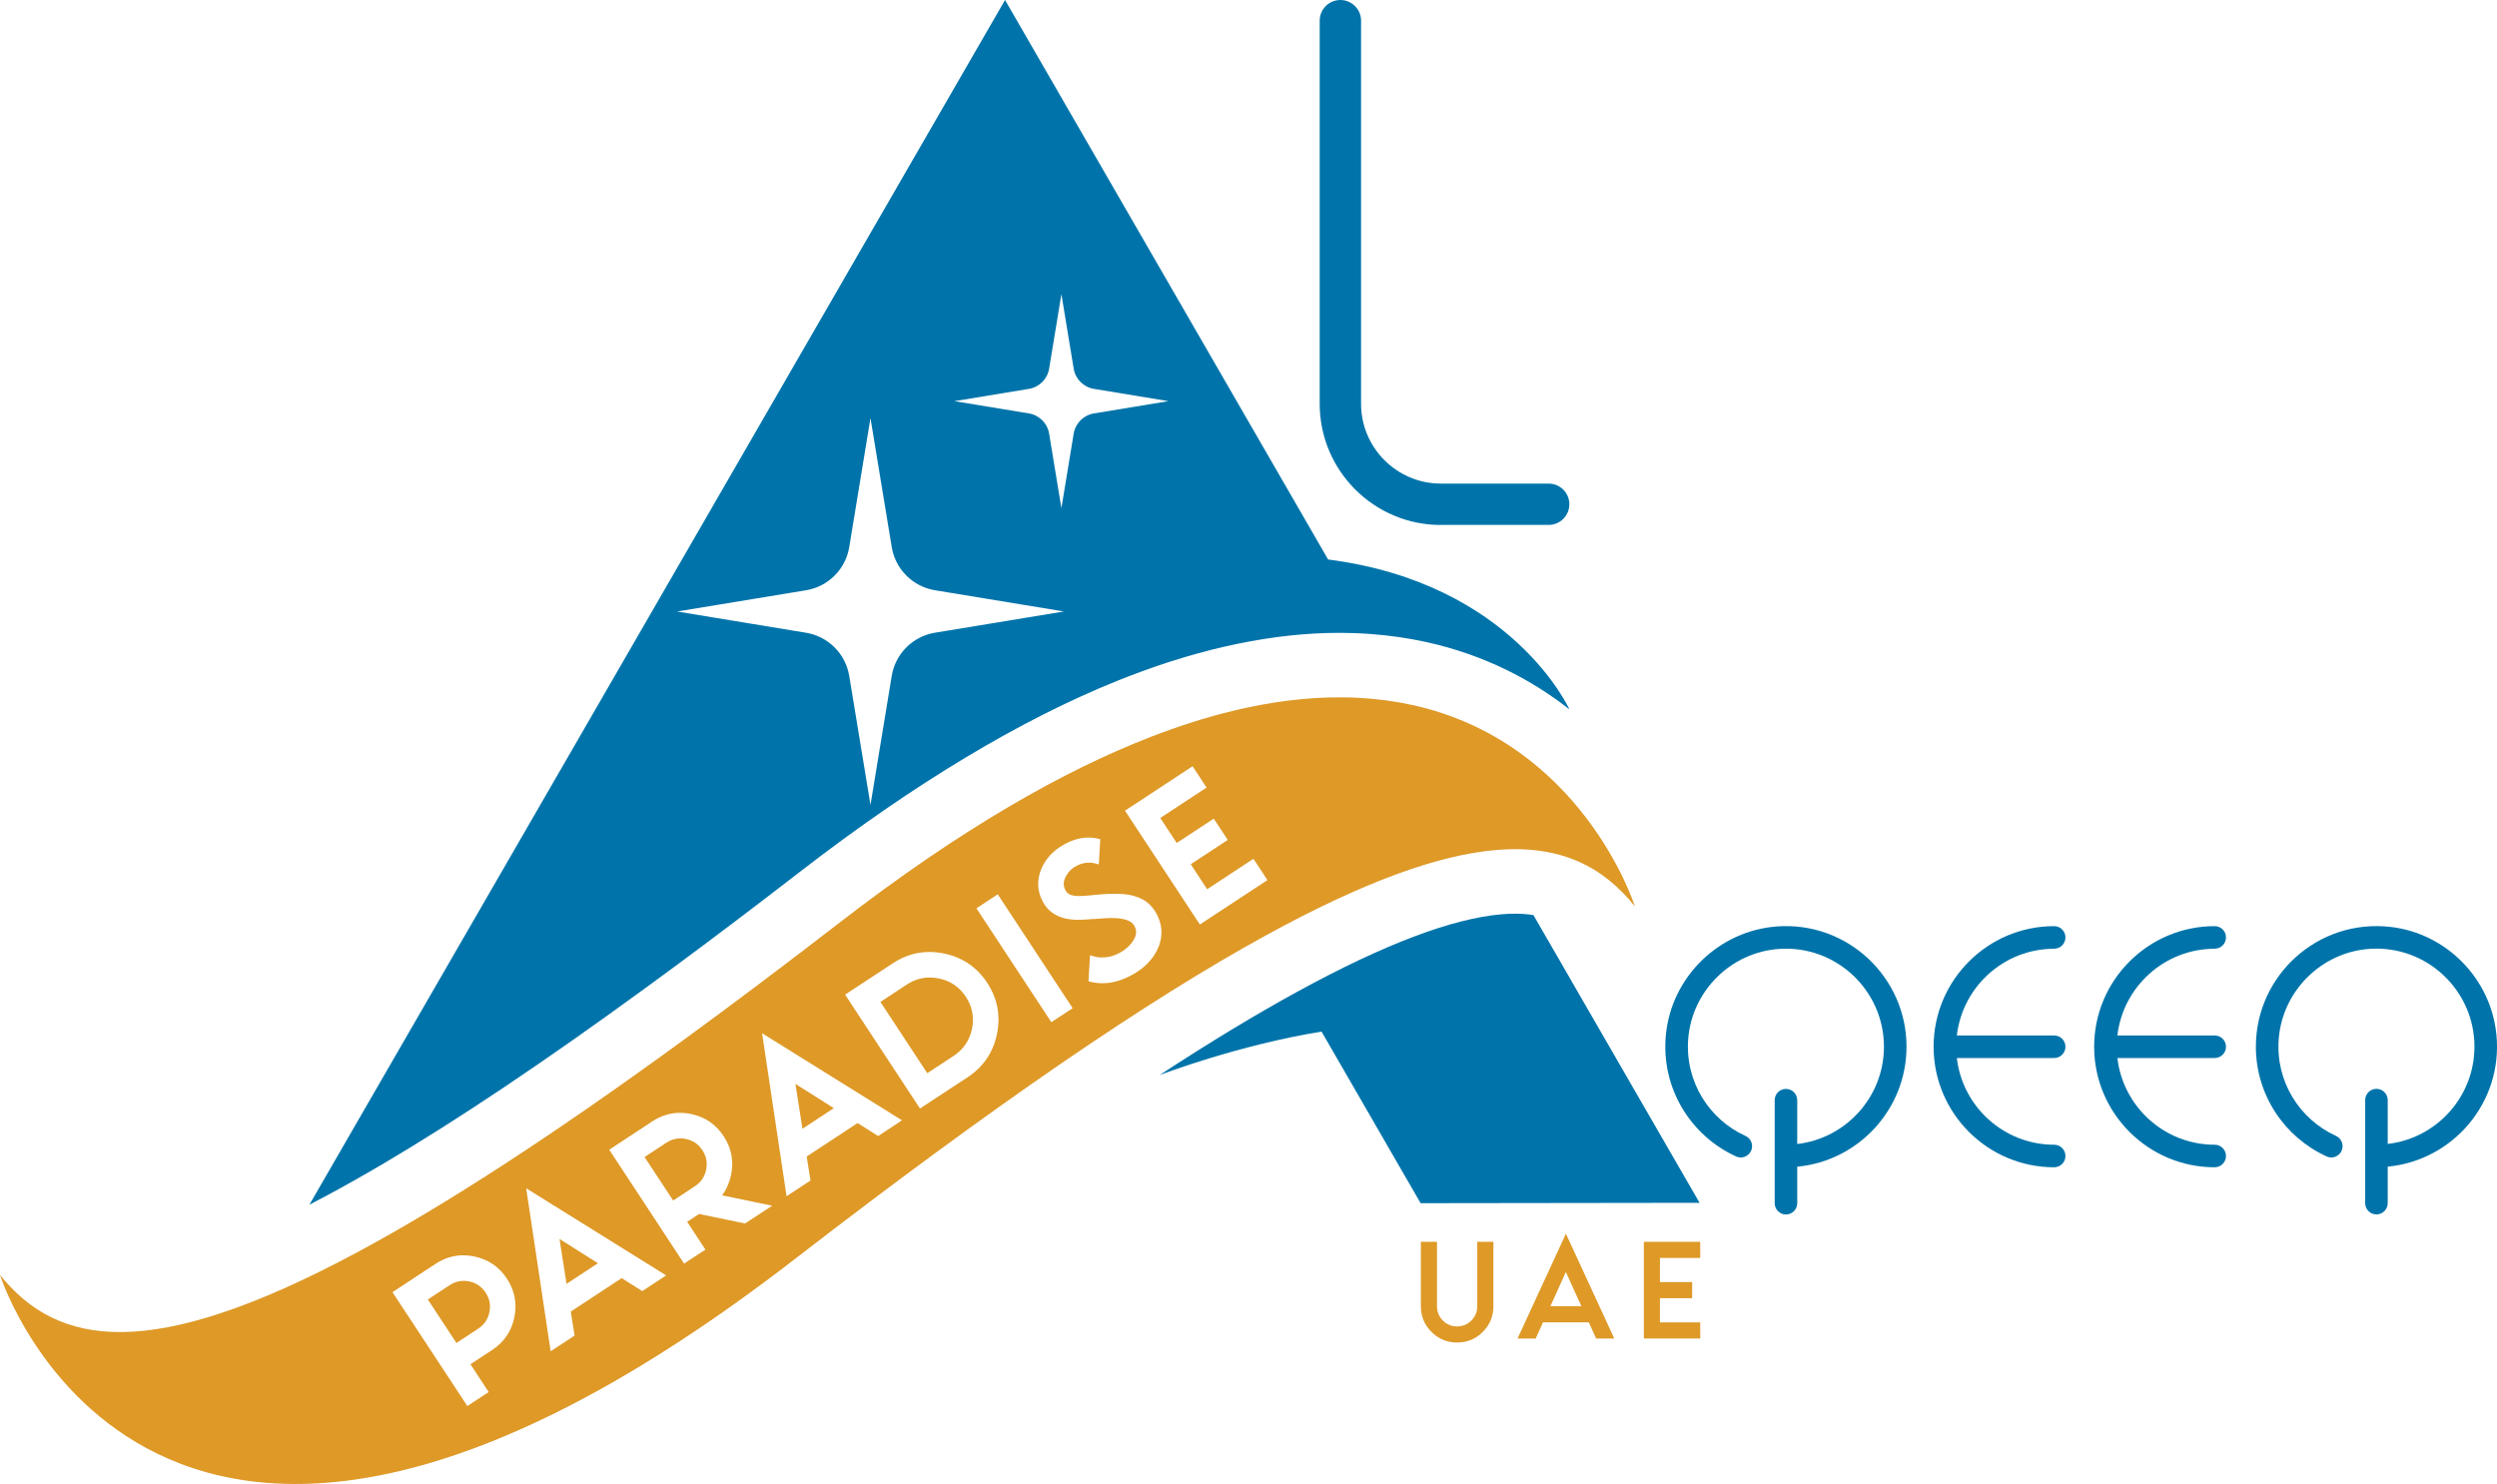 <?xml version="1.0" encoding="UTF-8"?>
<svg id="Layer_2" data-name="Layer 2" xmlns="http://www.w3.org/2000/svg" viewBox="0 0 746.53 443.74">
  <defs>
    <style>
      .cls-1 {
        fill: #de9927;
      }

      .cls-2 {
        fill: #0074aa;
      }
    </style>
  </defs>
  <g id="Layer_1-2" data-name="Layer 1">
    <path class="cls-2" d="M531.32,277.02c-17.35,1.23-31.55,15.01-33.26,32.32-1.59,16.08,7.48,30.31,20.98,36.45,2.23,1.02,4.78-.62,4.78-3.07,0-1.33-.78-2.52-1.99-3.07-10.81-4.92-18.12-16.22-17.1-29.05,1.14-14.36,12.84-25.9,27.22-26.86,17.05-1.14,31.29,12.42,31.29,29.24,0,15.01-11.35,27.42-25.92,29.09v-13.1c0-1.86-1.51-3.37-3.37-3.37s-3.37,1.51-3.37,3.37v30.81c0,1.86,1.51,3.37,3.37,3.37s3.37-1.51,3.37-3.37v-10.92c18.3-1.71,32.67-17.15,32.67-35.89,0-20.75-17.61-37.45-38.65-35.96"/>
    <path class="cls-2" d="M614.14,283.67c1.86,0,3.37-1.51,3.37-3.37s-1.51-3.37-3.37-3.37c-19.88,0-36.05,16.17-36.05,36.05s16.17,36.05,36.05,36.05c1.86,0,3.37-1.51,3.37-3.37s-1.51-3.37-3.37-3.37c-15.02,0-27.42-11.36-29.1-25.93h29.1c1.86,0,3.37-1.51,3.37-3.37s-1.51-3.37-3.37-3.37h-29.1c1.68-14.57,14.09-25.93,29.1-25.93"/>
    <path class="cls-2" d="M662.14,283.67c1.86,0,3.37-1.51,3.37-3.37s-1.51-3.37-3.37-3.37c-19.88,0-36.05,16.17-36.05,36.05s16.17,36.05,36.05,36.05c1.86,0,3.37-1.51,3.37-3.37s-1.51-3.37-3.37-3.37c-15.02,0-27.42-11.36-29.1-25.93h29.1c1.86,0,3.37-1.51,3.37-3.37s-1.51-3.37-3.37-3.37h-29.1c1.68-14.57,14.09-25.93,29.1-25.93"/>
    <path class="cls-2" d="M746.36,309.45c-1.6-16.81-14.99-30.43-31.77-32.3-21.7-2.42-40.15,14.58-40.15,35.82,0,14.57,8.68,27.14,21.15,32.82,2.23,1.02,4.77-.62,4.77-3.08,0-1.33-.78-2.52-1.99-3.07-10.8-4.93-18.12-16.23-17.09-29.07,1.15-14.36,12.87-25.91,27.25-26.85,17.04-1.11,31.26,12.44,31.26,29.24,0,15.01-11.35,27.42-25.93,29.09v-13.1c0-1.86-1.5-3.37-3.37-3.37s-3.37,1.51-3.37,3.37v30.81c0,1.86,1.51,3.37,3.37,3.37s3.37-1.51,3.37-3.37v-10.92c19.44-1.81,34.45-19.12,32.51-39.41"/>
    <path class="cls-1" d="M441.66,371.32v19.27c0,1.67-.59,3.08-1.76,4.26-1.18,1.18-2.59,1.77-4.26,1.77s-3.09-.59-4.27-1.77c-1.18-1.18-1.75-2.59-1.75-4.26v-19.27h-4.82v19.27c0,3,1.05,5.55,3.17,7.67,2.11,2.11,4.66,3.17,7.67,3.17s5.55-1.06,7.67-3.17c2.11-2.12,3.17-4.67,3.17-7.67v-19.27h-4.82Z"/>
    <path class="cls-1" d="M468.16,368.91l-14.45,31.32h5.42l2.18-4.82h13.7l2.19,4.82h5.42l-14.45-31.32ZM463.51,390.59l4.64-10.24,4.65,10.24h-9.3Z"/>
    <polygon class="cls-1" points="508.32 376.14 508.32 371.32 491.46 371.32 491.46 400.23 508.32 400.23 508.32 395.41 496.27 395.41 496.27 388.18 505.91 388.18 505.91 383.36 496.27 383.36 496.27 376.14 508.32 376.14"/>
    <path class="cls-2" d="M430.77,156.98c-19.97,0-36.22-16.25-36.22-36.22V6.18c0-3.41,2.77-6.18,6.18-6.18s6.19,2.77,6.19,6.18v114.57c0,13.15,10.7,23.85,23.85,23.85h32.24c3.41,0,6.18,2.77,6.18,6.18s-2.77,6.18-6.18,6.18h-32.24Z"/>
    <path class="cls-2" d="M469.63,292.97l-11.18-19.35c-1.71-.28-3.54-.41-5.51-.41-1.29,0-2.66.06-4.07.18-14.7,1.25-35.14,8.99-60.74,23-.12.07-.24.14-.37.2-12.42,6.8-26.08,15.06-41.07,24.87.7-.27,23.44-8.94,48.41-13l29.62,51.31,83.4-.11-38.51-66.7Z"/>
    <path class="cls-1" d="M140.25,383.16c-.56-.12-1.12-.17-1.65-.17-1.46,0-2.88.44-4.19,1.31l-6.5,4.27,8.55,13,6.5-4.27c1.82-1.2,2.92-2.81,3.36-4.93.44-2.11.07-4.03-1.13-5.85-1.2-1.83-2.81-2.92-4.93-3.36"/>
    <path class="cls-1" d="M280.7,292.58c-.93-.19-1.85-.29-2.74-.29-2.4,0-4.71.71-6.85,2.11l-7.89,5.19,14.01,21.31,7.89-5.19c2.93-1.92,4.77-4.64,5.48-8.08.71-3.43.09-6.65-1.84-9.58-1.92-2.93-4.63-4.77-8.07-5.48"/>
    <path class="cls-1" d="M205.06,340.56c-.56-.12-1.12-.17-1.66-.17-1.47,0-2.88.44-4.2,1.31l-6.5,4.27,8.56,13,6.5-4.27c1.82-1.2,2.91-2.81,3.35-4.93.44-2.11.07-4.02-1.12-5.85-1.2-1.82-2.81-2.92-4.93-3.36"/>
    <polygon class="cls-1" points="178.77 377.72 167.28 370.47 169.38 383.89 178.77 377.72"/>
    <polygon class="cls-1" points="249.29 331.35 237.81 324.1 239.91 337.52 249.29 331.35"/>
    <path class="cls-1" d="M422.18,210.8c-20.08-4.42-45.67-3.02-77.98,9.48-26.35,10.18-57.15,27.74-93.09,55.52-16.66,12.87-32.2,24.56-46.71,35.14-39.78,29.02-71.79,49.68-97.78,63.61-61.63,33.02-89.38,28.1-106.63,6.67.42,1.3,46.37,143.12,237.69-4.78,60.22-46.55,105.82-77.58,140.81-96.76,29.76-16.31,51.84-24.06,68.73-25.51,19.54-1.67,32.13,5.11,41.56,16.83-.27-.85-15.94-49.08-66.62-60.22M153.78,393.91c-.86,4.15-3.1,7.43-6.63,9.75l-6.5,4.27,5.45,8.31-6.37,4.19-22.39-34.05,12.87-8.47c2.59-1.7,5.39-2.56,8.3-2.56,1.07,0,2.17.12,3.28.35,4.15.85,7.43,3.08,9.76,6.63,2.33,3.54,3.07,7.44,2.22,11.58M192.01,386.06l-6.15-3.88-15.21,10,1.13,7.18-7.15,4.7-6.58-43.85-.74-4.9,41.85,26.05-7.15,4.7ZM222.76,365.84l-13.76-2.84-3.56,2.34,5.46,8.31-6.38,4.19-11.48-17.48-10.9-16.58,12.88-8.47c2.59-1.7,5.38-2.56,8.3-2.56,1.07,0,2.17.11,3.28.35,4.14.85,7.42,3.08,9.75,6.63,2.33,3.55,3.08,7.44,2.23,11.56-.49,2.32-1.39,4.38-2.69,6.13l10.32,2.14,4.65.96-8.1,5.32ZM262.54,339.69l-6.15-3.88-15.21,10,1.14,7.18-7.16,4.7-7.32-48.74,41.84,26.05-7.15,4.7ZM298.07,309.19c-1.13,5.48-4.08,9.82-8.75,12.9l-14.27,9.37-22.39-34.05,14.26-9.37c3.42-2.25,7.1-3.39,10.95-3.39,1.42,0,2.89.16,4.37.46,5.48,1.13,9.82,4.07,12.9,8.75,3.07,4.68,4.06,9.83,2.92,15.32M314.32,305.65l-22.39-34.05,6.37-4.19,22.39,34.05-6.37,4.19ZM347.16,280.13c-.3,2.29-1.24,4.47-2.8,6.48-1.16,1.51-2.64,2.85-4.38,3.99-.63.41-1.21.75-1.79,1.05-2.89,1.56-5.76,2.35-8.54,2.35h0c-.18,0-.36,0-.55-.01-1.13-.03-2.24-.19-3.29-.47l-.39-.11.47-7.79.62.2c.96.32,1.97.48,2.98.48,1.79,0,3.5-.44,5.22-1.36.38-.2.73-.42,1.07-.64,1.41-.93,2.52-2.11,3.3-3.51.74-1.34.77-2.59.11-3.83-.06-.12-.11-.21-.16-.29-.41-.62-.99-1.09-1.74-1.4-.79-.34-1.75-.56-2.92-.68-.69-.06-1.42-.09-2.15-.09-.51,0-1.03.02-1.57.05-1.13.05-2.29.14-3.53.25h-.53c-1.31.14-2.68.22-4.05.24h-.25c-1.29,0-2.58-.14-3.82-.41-1.36-.31-2.61-.85-3.73-1.63-.92-.6-1.75-1.45-2.44-2.5-.18-.29-.36-.6-.54-.92-1.11-2.07-1.55-4.23-1.31-6.43.25-2.19,1.08-4.25,2.45-6.13,1.06-1.46,2.42-2.74,4.03-3.8.42-.28.9-.56,1.42-.83,2.41-1.3,4.8-1.96,7.11-1.96.27,0,.54,0,.8.03.82.06,1.57.18,2.29.37l.4.1-.44,7.56-.61-.19c-.66-.2-1.32-.33-2.03-.36h-.25c-1.3,0-2.56.32-3.75.95-.27.14-.52.29-.75.43-1.18.78-2.08,1.85-2.67,3.17-.58,1.28-.55,2.48.07,3.65.05.12.11.22.17.32.37.55.89.94,1.57,1.16.63.21,1.41.31,2.31.31.16,0,.33,0,.5-.01,1.28-.05,2.63-.15,4.02-.31l.28-.02,1.63-.15c1.41-.12,2.79-.19,4.11-.19.92,0,1.82.03,2.69.09,2.15.16,4.08.68,5.77,1.56,1.42.75,2.65,1.88,3.64,3.38.2.33.4.65.59,1,1.19,2.23,1.64,4.54,1.34,6.85M358.73,276.45l-22.39-34.05,20.21-13.28,4.18,6.37-13.84,9.1,4.92,7.47,11.07-7.28,4.18,6.37-11.06,7.27,4.9,7.47,13.84-9.1,4.19,6.37-20.21,13.29Z"/>
    <path class="cls-2" d="M397.07,167.3L300.48,0,97.4,351.74l-4.89,8.48c1.65-.86,3.32-1.73,5.02-2.65,5.33-2.85,10.88-5.97,16.66-9.38,22.47-13.22,48.46-30.63,78.86-52.82,11.21-8.16,23.21-17.14,35.81-26.77,3.45-2.64,6.94-5.32,10.48-8.06,33.92-26.22,65.91-45.44,95.13-57.14.93-.38,1.86-.74,2.8-1.1,22.4-8.67,43.67-13.07,63.2-13.07,1.44,0,2.86.03,4.28.08.35.01.7.03,1.04.04,1.38.06,2.76.13,4.13.24,5.62.42,11.12,1.21,16.42,2.38,17.59,3.87,31.68,11.36,42.86,20.14,0,0-16.98-37.74-72.11-44.81M279.52,189.19c-6.64,1.09-11.83,6.29-12.92,12.92l-6.35,38.56-6.35-38.55c-1.09-6.63-6.29-11.83-12.92-12.92l-38.55-6.35,38.55-6.35c6.64-1.09,11.83-6.29,12.92-12.92l6.35-38.56,6.35,38.55c1.09,6.64,6.29,11.83,12.92,12.92l38.55,6.35-38.55,6.35ZM327.05,123.62c-3.11.51-5.54,2.94-6.05,6.05l-3.67,22.27-3.67-22.27c-.51-3.11-2.94-5.54-6.05-6.05l-22.27-3.67,22.27-3.67c3.11-.51,5.54-2.94,6.05-6.05l3.67-22.27,3.67,22.27c.51,3.11,2.94,5.54,6.05,6.05l22.27,3.67-22.27,3.67Z"/>
  </g>
</svg>